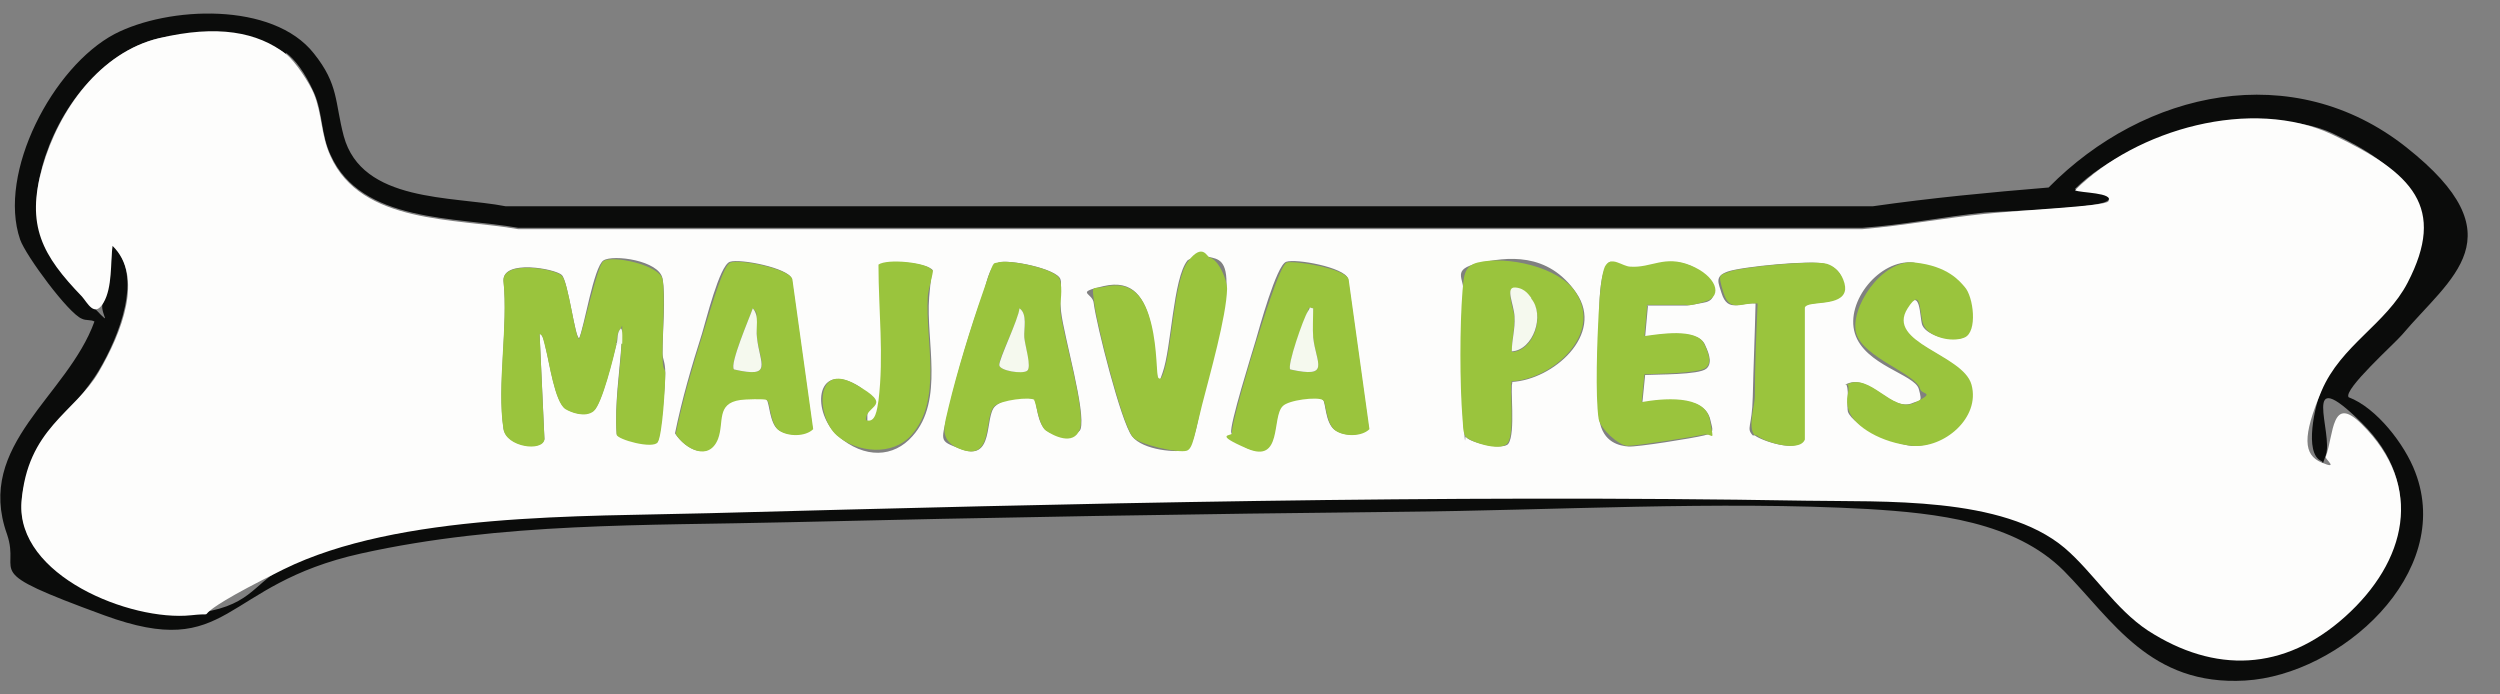 <?xml version="1.0" encoding="UTF-8"?>
<svg id="Layer_1" xmlns="http://www.w3.org/2000/svg" width="360" height="100" version="1.1" viewBox="0 0 360 100">
  <rect x="0" y="0" width="360" height="100" fill="#808080" stroke="none"/>
  <!-- Generator: Adobe Illustrator 29.2.1, SVG Export Plug-In . SVG Version: 2.1.0 Build 116)  -->
  <defs>
    <style>
      .st0 {
        fill: #9ac43d;
      }

      .st1 {
        fill: #0b0c0b;
      }

      .st2 {
        fill: #fdfdfc;
      }

      .st3 {
        fill: #f5f9ee;
      }
    </style>
  </defs>
  <g id="tew13r">
    <g>
      <path class="st1" d="M338.2,57.2c4,1.5,8.1,6.8,9.6,10.8,5.6,14.6-10.8,29.2-24.5,30s-19.1-8.7-26.1-15.8c-7.1-7.1-18.4-8.3-28.2-8.9-21.6-1.2-45.4.2-67.2.4-29.4.3-58.8.8-88.2,1.5-20.7.5-41.3,0-61.6,4.5s-18.7,15.6-37,8.9-11.9-5.6-14-11.7c-4.6-12.9,8.7-19.8,12.6-30.6-.5-.3-1.2-.1-1.8-.4-1.9-.7-8.1-9.1-8.9-11.4C-.4,24.9,7.6,9.6,16.5,4.9,24.2.9,39.3.2,45.2,7.7c3.6,4.5,3,7,4.3,11.9,2.6,9.6,15.6,8.6,23.3,10.1h196.9c8.4-1.2,16.8-2,25.3-2.7,13.8-14,35.2-18.7,51.5-5.8s6.4,18.7-.6,27c-1,1.2-8.5,7.9-7.7,9ZM41.2,7.8c-4.1-3.1-13.4-3.4-18.3-2.3C14.5,7.5,8.3,15.9,6.1,23.9s0,12.7,5.7,18.6,2.1,2.5,3.1.9,1-5.8,1.3-8.2c4.6,4.5.8,13.5-2,18.2s-10.6,11.9-11.1,18.7c-.8,10.6,15.7,17.2,24.4,16.3s8.8-4.3,13.3-6.6c16.6-8.2,43-7.6,61.3-8.1,52.4-1.4,105.5-2.8,157.9-1.8,11,.2,28.3-.7,37.3,6.8,4.1,3.5,7.3,8.8,12,11.9,9.6,6.3,19.8,5.8,28.4-2s11.5-18.7,2.4-27.7-4,1.5-5.2,4.7,0,1.1-.6.8c-2.6-1.1-.9-8.2,0-10.3,2.7-6.6,9.2-9.5,12.4-15.6,5.7-10.9-1.6-17-10.8-21.3s-28.3-.7-37.1,8c.7.5,5.7.3,4.8,1.6s-15.6,1.6-17.8,1.8c-5.9.6-11.7,1.8-17.6,2.2H74.6c-9-1.6-22.6-.7-27-10.5-1.4-3-1.1-6.1-2.4-9s-2.7-4.7-4-5.7Z"/>
      <path class="st2" d="M41.2,7.8c1.3,1,3.4,4.2,4,5.7,1.2,2.9,1,6,2.4,9,4.4,9.8,18,8.9,27,10.5h193.6c5.9-.5,11.8-1.6,17.6-2.2s17.3-1.1,17.8-1.8c.9-1.3-4.1-1.2-4.8-1.6,8.8-8.8,25.5-13.5,37.1-8s16.4,10.5,10.8,21.3c-3.1,6-9.6,9-12.4,15.6s-2.6,9.2,0,10.3.5-.5.6-.8c1.2-3.3.8-9.1,5.2-4.7,9.1,9,6.4,19.8-2.4,27.7s-18.8,8.2-28.4,2c-4.7-3.1-7.9-8.4-12-11.9-8.9-7.5-26.2-6.6-37.3-6.8-52.5-.9-105.6.4-157.9,1.8-18.3.5-44.7-.1-61.3,8.1s-7.8,6-13.3,6.6c-8.7.9-25.2-5.7-24.4-16.3s7.7-12.9,11.1-18.7,6.5-13.8,2-18.2c-.3,2.4,0,6-1.3,8.2s-2.3,0-3.1-.9c-5.7-5.9-8.1-10.2-5.7-18.6S14.5,7.5,22.9,5.5s14.2-.9,18.3,2.3ZM166.7,54.3c-.2-.3-.6-6.3-1-7.7-.9-3.7-2.5-6.4-6.8-5.4s-1.5.9-1.4,2.5c.4,3.1,3.9,17,5.5,19.1s6.6,2.4,7.8,2,1.9-5.5,2.2-6.6c1.1-4.2,3.4-12.6,3.6-16.7s-1.2-4.2-2.5-4.5-2.9.3-3.1.5c-2.1,2.6-2.3,12.6-3.6,16.2s-.3,1.2-.8.5ZM89.5,49.5c-.3,4.3-1,8.6-.7,13,.2.7,5.4,2,5.9,1.1s1.1-8.2,1.1-9.9-.4-1.9-.4-2.9c0-2.9.5-8.1,0-10.7s-7.1-3.5-8.5-2.6-2.8,9.7-3.5,11.2c-.6,0-1.6-8.2-2.5-9.1s-8.5-2.3-8.4.8c.7,6.5-.9,15,0,21.3.4,2.6,5.6,3.3,5.9,1.5l-.7-15.2c.5.2.8,1.6.9,2.2.5,1.9,1.3,7.6,2.8,8.6s3.3,1,4.1.3c1.2-1,2.8-7.8,3.3-9.7h.7ZM110.4,57.6c.4.3.4,3.4,1.7,4.3s3.8.9,4.9-.2l-3-21.6c-.5-1.5-7.4-2.9-8.9-2.4s-3.5,8.7-4,10.3c-1.5,4.7-2.9,9.5-3.9,14.4,1.4,2.2,4.8,4.1,6.1.7.9-2.4-.3-5,3.2-5.6s3.5-.1,3.8,0ZM134.3,38.9c-.7-1-6.4-1.6-7.6-.7,0,6.5.7,13,0,19.6s-.4,3.3-1.8,2.8c-.1-2.3.8-3.9-1.6-5.2-6-3.3-6.4,4.1-2.6,7.4s8,3.1,10.7,0c4.6-5.1,1.9-13.8,2.4-20s.9-3.6.7-3.8ZM149,57.6c.3.3.3,3.4,1.7,4.4s4.5.9,4.9-.2c.8-2.5-2.4-13.4-2.8-16.9s.2-3.7-.1-4.7c-.5-1.5-7.4-2.9-8.9-2.4s-1.8,3.5-2.2,4.4c-1.8,4.9-3.7,11.3-4.9,16.4s-1.6,4.8,1.5,6c5.1,2.1,3.5-4.6,5.1-6.1s5.2-1.4,5.8-.9ZM190.5,57.6c.4.2.3,3.3,1.7,4.3s3.8.9,4.9-.2l-3-21.6c-.5-1.6-7.5-2.9-8.9-2.4s-3.9,9.7-4.4,11.4-3.8,12.2-3.5,13.2,1.8,2,2.2,2.2c5.2,2.1,3.5-4.5,5.1-6.1s5.1-1.4,5.8-.9ZM217.7,55c5.9-.3,13.4-6.8,9.3-12.8s-10.1-5.2-14.1-4.3-2,2.2-2.2,4.1c-.4,5-.4,13.3,0,18.4s.2,2.1.4,2.5c.4.8,5.4,2,6.1,1,1.1-1.5.2-8.4.6-8.8ZM237.2,44h5.7c.1,0,2.5-.4,2.8-.5,2.6-.8-.4-4.4-2.2-5.2-3.7-1.5-5.6.4-8.6.2s-2.8-1.7-3.7,0-.9,5.5-.9,6.8c-.2,3.6-.5,11.7,0,15.1s3,3.8,4.2,3.9,9.3-1.2,10.9-1.6,1.2-.8.9-2.2c-.8-3.7-7-3-9.8-2.5l.4-4c1.7-.1,7.7,0,8.8-.9s.1-2.8-.2-3.5c-1.1-2.3-6.5-1.4-8.6-1.1l.4-4.4ZM252.7,62.7c.8.7,6.2,2.6,6.8.6v-19c.5-1.2,5.7,0,5.9-2.6s-1.5-3.4-2.6-3.7c-1.9-.6-12,.4-14,1.1s-1.3,1.7-.9,3.1c.9,2.9,2.7,1.3,4.9,1.5-.1,4.5-.3,8.9-.4,13.4s-1,4.5,0,5.6ZM265.9,55.4c.4,1.1,0,3.1.2,3.9.8,2.1,6.9,4.7,9.1,4.9,4.5.3,9.7-4.1,8.5-8.8-1.2-4.4-12.3-6-9.2-11,2.1-3.3,1.9,1.2,2.3,2.4.7,1.7,4.6,2.4,5.9,1.8s1.4-5.9,0-7.3-6.1-3.3-7.2-3.5c-4.8-.5-9.8,5.6-8.4,10.2s8.6,5.9,9.2,8,.1,1.6-.8,2c-3.2,1.5-6.4-4.5-9.8-2.6Z"/>
      <path class="st0" d="M88.8,49.5c-.4,1.8-2.1,8.7-3.3,9.7s-3.3.2-4.1-.3c-1.5-1-2.3-6.7-2.8-8.6s-.4-2-.9-2.2l.7,15.2c-.3,1.8-5.5,1.1-5.9-1.5-1-6.3.7-14.8,0-21.3-.2-3.1,7.4-1.8,8.4-.8s1.9,9.1,2.5,9.1c.7-1.6,2.6-10.6,3.5-11.2,1.4-.9,8.1.6,8.5,2.6s0,7.8,0,10.7.4,1.9.4,2.9c0,1.7-.4,8.9-1.1,9.9s-5.8-.4-5.9-1.1c-.3-4.4.5-8.7.7-13s.1-2.2-.2-2.2c-.5.6-.4,1.5-.6,2.2Z"/>
      <path class="st0" d="M237.2,44l-.4,4.4c2.1-.3,7.5-1.2,8.6,1.1s.8,3,.2,3.5c-1.2.8-7.1.8-8.8.9l-.4,4c2.8-.5,9.1-1.2,9.8,2.5s.5,1.9-.9,2.2-9.6,1.6-10.9,1.6-4-2.5-4.2-3.9c-.5-3.3-.2-11.4,0-15.1s.5-5.9.9-6.8c.9-1.7,2.5,0,3.7,0,3,.2,4.9-1.7,8.6-.2s4.8,4.4,2.2,5.2-2.6.5-2.8.5h-5.7Z"/>
      <path class="st0" d="M110.4,57.6c-.2-.2-3.2-.1-3.8,0-3.5.5-2.3,3.2-3.2,5.6-1.3,3.3-4.7,1.5-6.1-.7,1-4.9,2.4-9.6,3.9-14.4s3-10,4-10.3c1.4-.5,8.4.9,8.9,2.4l3,21.6c-1.1,1.1-3.6,1.1-4.9.2s-1.3-4.1-1.7-4.3ZM105.7,53.2c5.7,1.3,3.8-.8,3.3-4.6s.5-3.1-.6-4.2c-.4,1.2-3.4,8.1-2.7,8.8Z"/>
      <path class="st0" d="M190.5,57.6c-.8-.5-5,0-5.8.9-1.6,1.6,0,8.3-5.1,6.1s-2.1-1.8-2.2-2.2c-.2-1,2.9-11.4,3.5-13.2s3.4-11.1,4.4-11.4,8.3.8,8.9,2.4l3,21.6c-1.1,1.1-3.6,1.1-4.9.2s-1.4-4.1-1.7-4.3ZM189.1,44.4c-.8-.2-.6,0-.8.5-.5,1-3,7.8-2.5,8.3,5.9,1.3,3.7-.9,3.3-4.6s0-2.8,0-4.2Z"/>
      <path class="st0" d="M166.7,54.3c.5.6.6-.1.8-.5,1.3-3.6,1.5-13.5,3.6-16.2s2.7-.6,3.1-.5c1.3.3,2.5,3.2,2.5,4.5-.1,4-2.5,12.4-3.6,16.7s-1.3,6.3-2.2,6.6c-1.2.4-7-.9-7.8-2-1.6-2.1-5.1-16.1-5.5-19.1s-.4-2.1,1.4-2.5c4.2-1,5.9,1.7,6.8,5.4s.7,7.4,1,7.7Z"/>
      <path class="st0" d="M149,57.6c-.6-.5-4.9,0-5.8.9-1.6,1.5,0,8.2-5.1,6.1-3.1-1.3-2-3.6-1.5-6,1.2-5,3.2-11.5,4.9-16.4s1.4-4.2,2.2-4.4c1.5-.5,8.4.9,8.9,2.4s0,3.3.1,4.7c.4,3.5,3.7,14.4,2.8,16.9s-3.9.9-4.9.2-1.4-4.1-1.7-4.4ZM146.8,44.4c0,1.5-3.1,7.3-2.9,8.2s3.4,1.2,4,.8-.3-3.7-.4-4.8.5-3.4-.7-4.2Z"/>
      <path class="st0" d="M265.9,55.4c3.4-1.9,6.6,4.2,9.8,2.6s1-1.1.8-2c-.6-2.2-8.2-4.5-9.2-8s3.6-10.7,8.4-10.2,6.5,2.7,7.2,3.5c1.3,1.4,1.9,6.5,0,7.3s-5.2-.1-5.9-1.8-.2-5.7-2.3-2.4c-3.2,5,8,6.6,9.2,11,1.3,4.8-4,9.2-8.5,8.8s-8.3-2.8-9.1-4.9.2-2.8-.2-3.9Z"/>
      <path class="st0" d="M217.7,55c-.4.4.5,7.4-.6,8.8s-5.7-.3-6.1-1-.3-1.9-.4-2.5c-.4-5.1-.4-13.3,0-18.4.2-1.9.1-3.6,2.2-4.1,4.1-1,11.7.6,14.1,4.3,4,6.1-3.5,12.6-9.3,12.8ZM220.5,43c-.2-.2-2.1-1.5-2.3-1.5-1.5-.1-.2,3.1-.1,4.2,0,1.8-.4,3.2-.4,5,3.2-.2,4.8-5.2,2.8-7.6Z"/>
      <path class="st0" d="M134.3,38.9c.2.2-.7,3-.7,3.8-.4,6.3,2.2,14.9-2.4,20-2.7,3-7.8,2.5-10.7,0s-3.3-10.7,2.6-7.4,1.5,2.9,1.6,5.2c1.4.5,1.6-1.6,1.8-2.8.8-6.5,0-13,0-19.6,1.3-.9,6.9-.3,7.6.7Z"/>
      <path class="st0" d="M252.7,62.7c-1.1-1.1,0-4.3,0-5.6,0-4.5.2-8.9.4-13.4-2.2-.2-4,1.4-4.9-1.5s-.6-2.5.9-3.1,12.1-1.7,14-1.1,2.7,2.7,2.6,3.7c-.3,2.6-5.5,1.5-5.8,2.6v19c-.8,2-6.2.2-6.9-.6Z"/>
      <path class="st3" d="M89.5,49.5h-.7c.2-.7,0-1.6.6-2.2.3,0,.2,1.8.2,2.2Z"/>
      <path class="st3" d="M105.7,53.2c-.7-.7,2.3-7.6,2.7-8.8,1,1.1.4,2.8.6,4.2.4,3.8,2.4,5.9-3.3,4.6Z"/>
      <path class="st3" d="M189.1,44.4c0,1.4-.1,2.9,0,4.2.4,3.7,2.6,5.9-3.3,4.6-.5-.5,1.9-7.4,2.5-8.3s0-.6.8-.5Z"/>
      <path class="st3" d="M146.8,44.4c1.2.8.6,3,.7,4.2s1.1,4.3.4,4.8-3.9,0-4-.8,2.8-6.7,2.9-8.2Z"/>
      <path class="st3" d="M220.5,43c2,2.4.3,7.4-2.8,7.6,0-1.7.5-3.2.4-5s-1.4-4.3.1-4.2,2.1,1.3,2.3,1.5Z"/>
    </g>
  </g>
</svg>